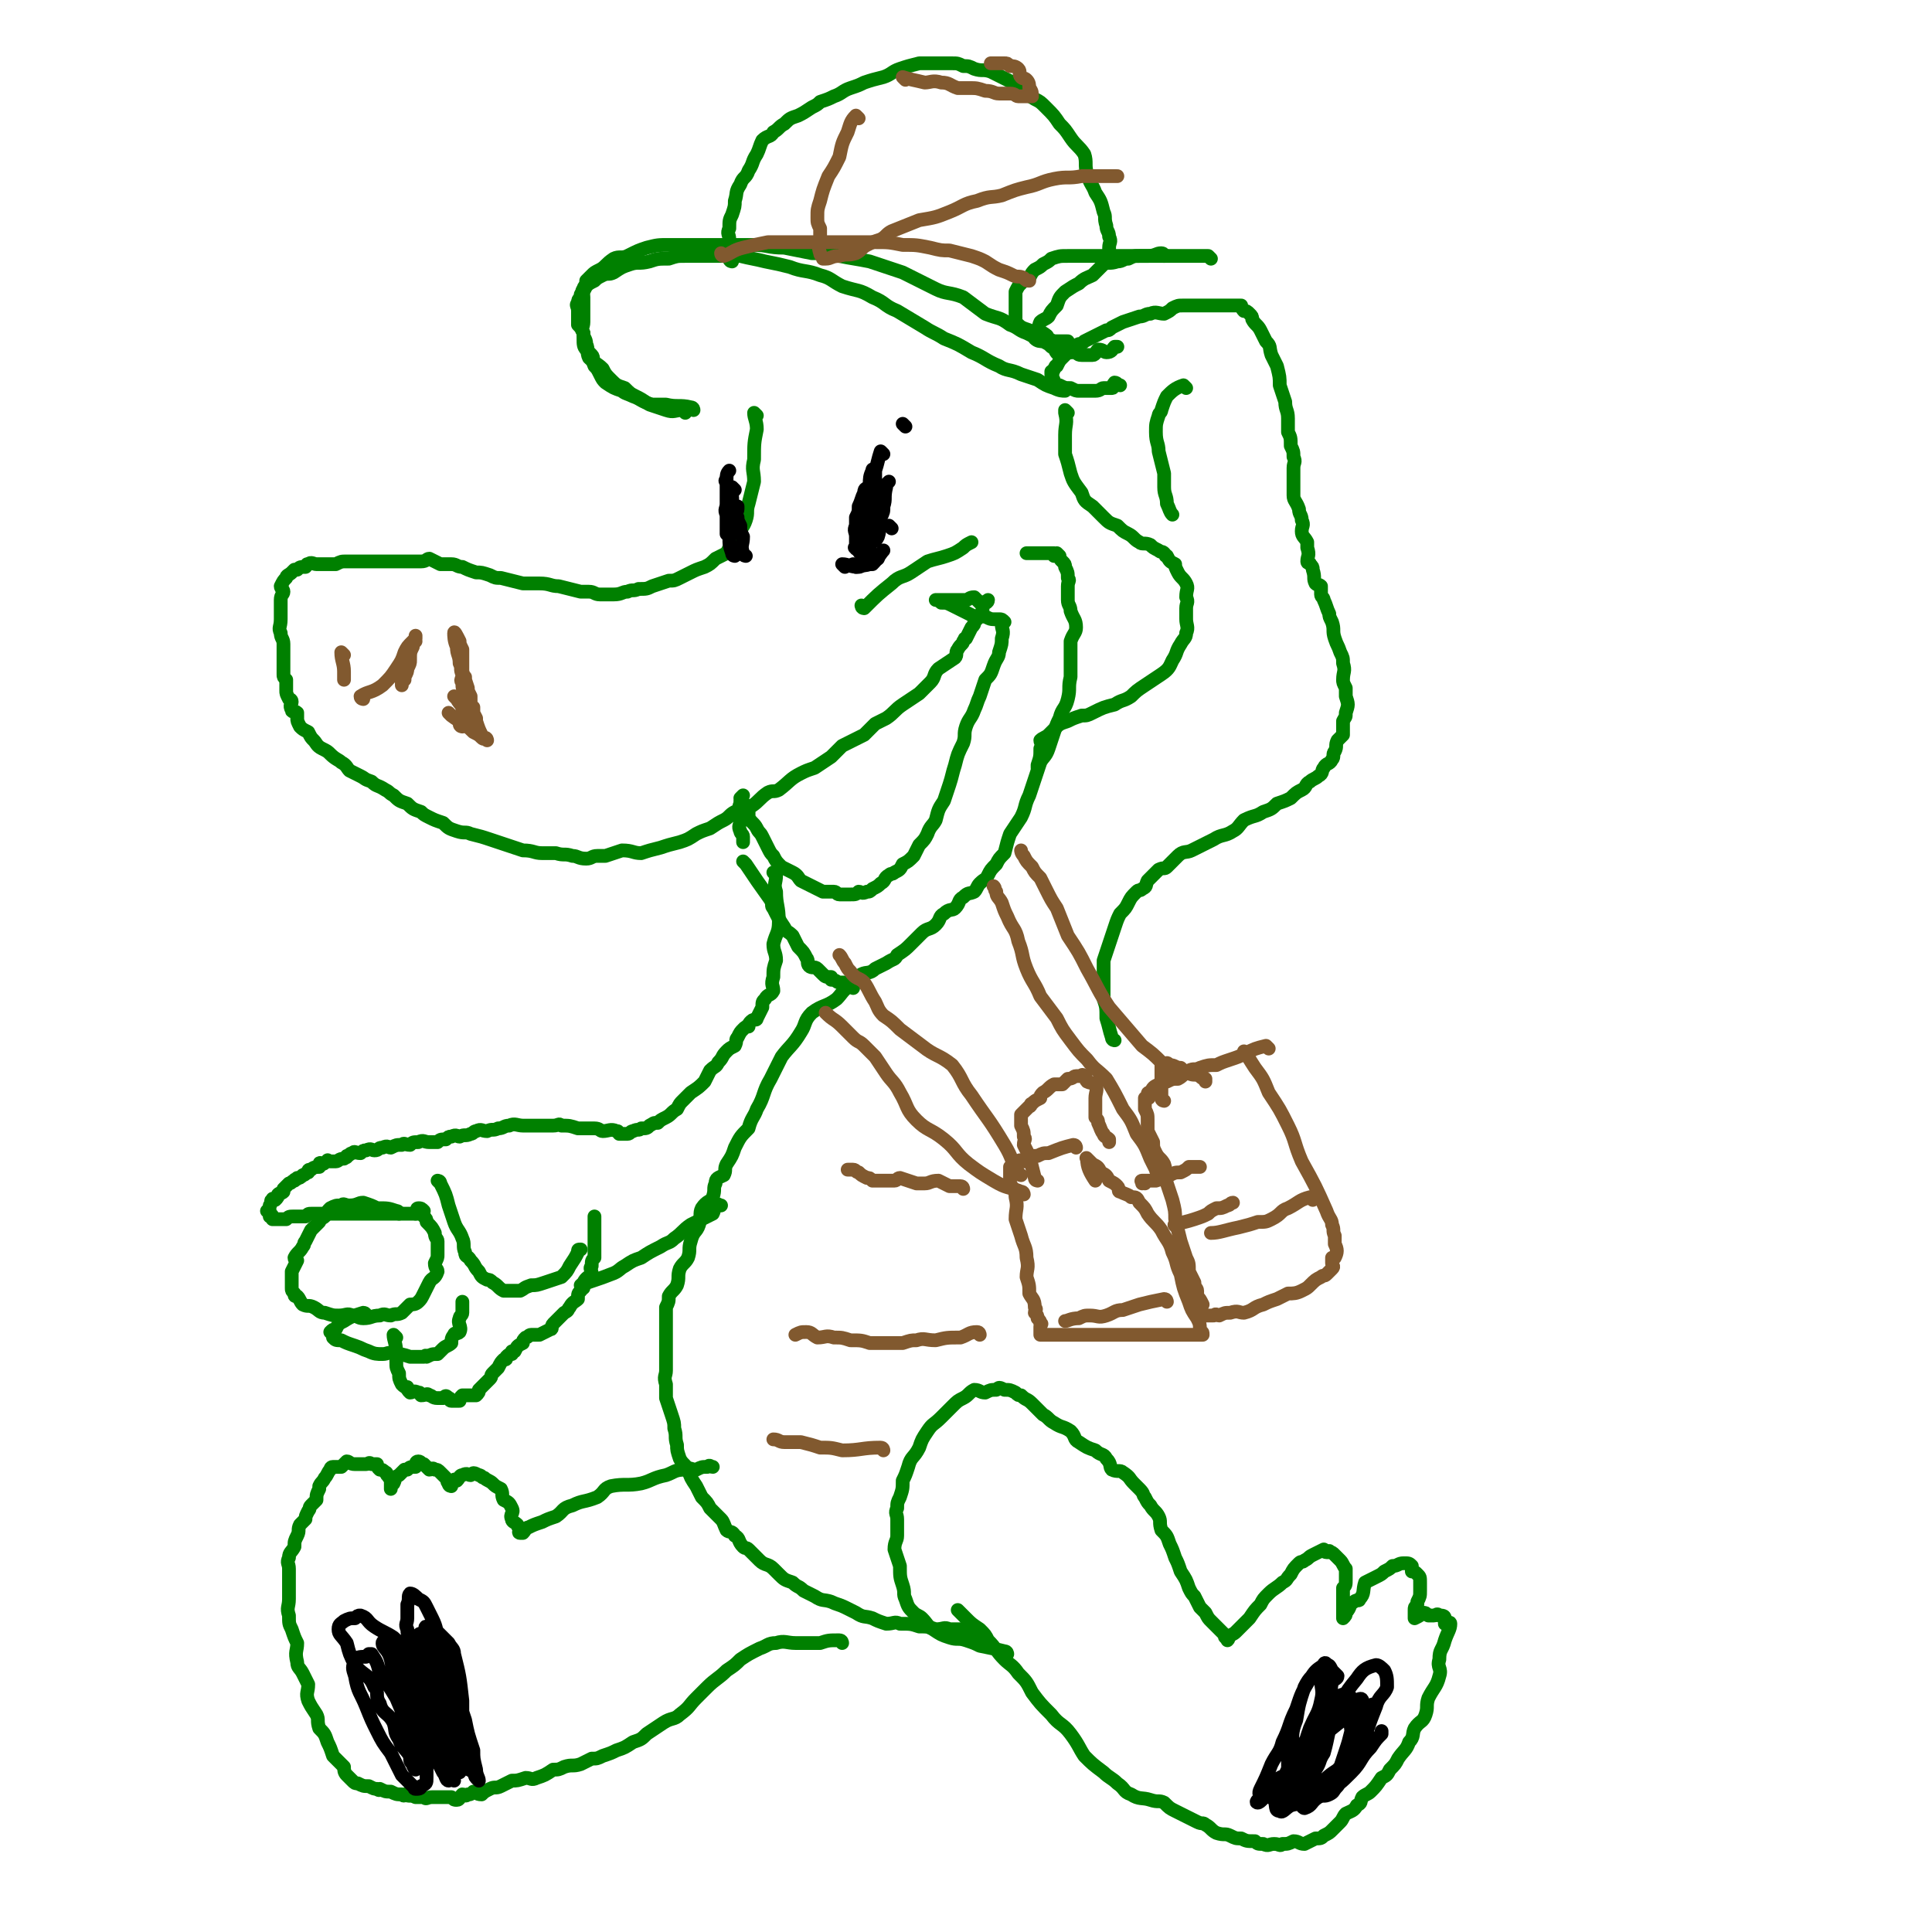 <svg viewBox='0 0 702 702' version='1.1' xmlns='http://www.w3.org/2000/svg' xmlns:xlink='http://www.w3.org/1999/xlink'><g fill='none' stroke='#008000' stroke-width='5' stroke-linecap='round' stroke-linejoin='round'><path d='M282,318c0,0 -1,-1 -1,-1 0,0 1,0 1,1 0,3 -1,3 0,6 0,5 1,5 1,11 0,4 -1,4 -2,8 0,3 1,3 1,6 -1,3 -1,3 -1,6 -1,3 0,3 0,5 -1,2 -2,1 -3,3 -1,1 -1,1 -1,3 -1,2 -1,2 -2,4 0,1 -1,0 -2,1 -1,1 -1,1 -1,2 -1,0 -1,0 -2,1 -1,1 -1,1 -2,3 -1,1 0,1 -1,3 -2,1 -2,1 -3,2 -2,2 -1,2 -3,4 -1,2 -1,1 -3,3 -1,2 -1,2 -2,4 -2,2 -2,2 -5,4 -1,1 -1,1 -3,3 -1,1 -1,1 -2,3 -2,1 -2,2 -4,3 -2,1 -2,1 -3,2 -2,0 -1,0 -3,1 -1,1 -1,1 -3,1 -1,1 -1,0 -3,1 -1,0 -1,1 -2,1 -1,0 -1,0 -3,0 -1,-1 0,-1 -1,-1 -2,-1 -3,0 -5,0 -1,0 -1,-1 -3,-1 -2,0 -2,0 -4,0 -1,0 -1,0 -2,0 -3,-1 -3,-1 -6,-1 -1,-1 -1,0 -3,0 -2,0 -2,0 -5,0 -3,0 -3,0 -6,0 -2,0 -3,-1 -5,0 -2,0 -2,1 -4,1 -2,1 -2,0 -4,1 -2,0 -2,-1 -4,0 -1,0 -1,1 -2,1 -2,1 -2,0 -4,1 -1,0 -1,-1 -3,0 -1,0 -1,0 -2,1 -2,0 -2,0 -3,1 -1,0 -1,0 -3,0 -2,0 -2,-1 -4,0 -2,0 -2,0 -3,1 -2,0 -2,-1 -3,0 -2,0 -2,0 -4,1 -1,0 -1,-1 -3,0 -2,0 -1,1 -3,1 -1,0 -1,-1 -3,0 -1,0 -1,0 -2,1 -2,0 -2,-1 -3,0 -1,0 -1,1 -2,1 0,1 0,0 -1,1 -2,0 -2,1 -3,1 -1,0 -1,0 -2,0 -1,0 -1,-1 -1,0 -1,0 -1,1 -2,1 0,0 -1,-1 -1,0 0,0 0,0 0,1 -1,0 -2,0 -3,1 -1,0 -1,0 -1,1 -1,0 -1,1 -2,1 -1,1 -1,1 -2,1 0,1 -1,0 -1,1 -1,0 -1,1 -2,1 -1,1 -1,1 -2,2 0,0 0,0 0,1 -1,1 -1,0 -2,1 0,1 0,1 -1,2 -1,0 -1,-1 -1,0 -1,0 0,1 -1,2 0,1 0,1 -1,2 0,0 1,-1 1,0 0,0 0,0 0,1 0,0 0,0 0,1 0,0 1,-1 1,0 0,0 0,0 0,1 0,0 1,0 1,0 1,0 1,0 1,0 1,0 1,0 2,0 0,0 1,0 1,0 1,-1 1,-1 3,-1 0,0 0,0 1,0 1,0 1,0 3,0 1,-1 1,-1 2,-1 2,0 2,0 3,0 1,0 1,0 1,0 2,0 2,0 4,0 1,0 1,0 3,0 1,0 1,0 1,0 2,0 2,0 4,0 3,0 3,0 5,0 1,0 1,0 3,0 1,0 1,0 2,0 2,0 2,0 3,0 2,0 2,0 4,0 1,0 1,0 2,0 2,0 2,0 3,0 1,-1 0,-2 1,-2 1,0 1,0 2,1 0,0 0,0 0,0 '/><path d='M160,430c0,0 -1,-1 -1,-1 0,0 1,0 1,1 0,0 0,0 0,0 0,0 -1,-1 -1,-1 0,0 1,0 1,1 2,4 2,4 3,8 1,3 1,3 2,6 1,3 2,3 3,6 1,2 0,3 1,5 0,2 1,1 2,3 2,2 1,2 3,4 1,2 1,2 3,3 1,0 1,0 2,1 2,1 2,2 4,3 3,0 3,0 6,0 2,-1 1,-1 4,-2 2,0 2,0 5,-1 3,-1 3,-1 6,-2 2,-2 2,-2 3,-4 2,-3 2,-3 3,-5 0,-1 0,-1 1,-1 '/><path d='M145,441c0,0 0,-1 -1,-1 -3,-1 -3,-1 -7,-1 -2,-1 -2,-1 -5,-2 -2,0 -2,1 -5,1 -2,0 -2,-1 -3,0 -2,0 -2,0 -4,1 -1,1 -1,1 -2,3 -1,1 -1,0 -2,2 -1,1 -1,1 -3,3 -1,2 -1,2 -2,4 -1,1 0,1 -1,2 -1,2 -2,2 -3,4 0,1 1,1 1,1 -1,2 -1,2 -2,4 0,1 0,1 0,2 0,1 0,1 0,2 0,1 0,1 0,2 0,1 0,1 1,2 0,1 0,1 1,1 1,1 1,2 2,3 2,1 2,0 4,1 2,1 2,2 4,2 3,1 3,1 5,1 3,0 3,-1 5,0 2,0 2,1 4,1 3,0 3,-1 6,-1 2,-1 2,0 4,0 2,-1 2,0 4,-1 1,-1 1,-1 3,-3 1,0 2,0 3,-1 1,-1 1,-1 2,-3 1,-2 1,-2 2,-4 1,-2 2,-1 3,-4 0,-1 -1,-1 -1,-3 1,-2 1,-2 1,-3 0,-3 0,-3 0,-5 0,-1 -1,-1 -1,-3 -1,-2 -1,-2 -3,-4 0,-1 0,-1 -1,-2 -1,-1 -1,-1 -3,-1 0,0 0,0 0,0 '/><path d='M133,478c0,0 0,-1 -1,-1 -3,1 -4,1 -7,3 -2,1 -2,1 -3,3 -1,0 -1,0 -2,1 0,0 1,1 1,1 0,0 0,0 0,1 1,1 1,1 3,1 2,1 2,1 5,2 3,1 2,1 5,2 2,1 3,1 5,1 2,0 2,-1 4,0 3,0 3,0 6,1 0,0 0,0 1,0 2,0 2,0 4,0 1,-1 1,0 1,0 2,-1 2,-1 4,-1 1,-1 1,-1 2,-2 1,-1 2,-1 3,-2 0,-1 0,-2 1,-3 0,-1 1,0 2,-1 1,-2 -1,-3 0,-5 0,-1 1,-1 1,-2 0,-2 0,-2 0,-4 '/><path d='M144,486c0,0 -1,-1 -1,-1 0,2 1,3 1,7 0,1 0,1 0,3 0,2 0,2 1,4 0,2 0,2 1,4 1,1 1,1 2,1 0,1 0,1 1,2 1,0 1,-1 3,0 1,0 0,0 1,1 2,0 2,-1 3,0 1,0 1,1 3,1 1,0 1,0 2,0 1,-1 1,-1 2,0 1,0 0,1 1,1 1,0 1,0 3,0 0,-1 0,-1 1,-2 1,0 1,0 3,0 1,0 1,0 2,0 1,-1 1,-1 1,-2 1,-1 1,-1 2,-2 1,-1 1,-1 2,-2 1,-1 0,-1 1,-2 1,-1 1,-1 2,-2 1,-2 1,-2 2,-3 1,0 1,0 1,-1 1,-1 1,-1 2,-1 0,-1 0,-1 0,-1 0,0 0,0 1,0 1,-2 1,-2 3,-3 0,-1 0,-1 1,-2 1,0 1,-1 2,-1 1,0 2,0 3,0 2,-1 2,-1 4,-2 1,0 0,-1 1,-2 1,-1 1,-1 2,-2 1,-1 1,-1 2,-2 2,-1 1,-1 2,-2 1,-2 2,-2 3,-3 0,-2 0,-2 1,-3 1,-2 0,-2 1,-3 1,-2 2,-2 3,-3 0,-2 -1,-2 0,-3 0,-2 0,-2 1,-3 0,-1 0,-1 0,-2 0,-1 0,-1 0,-2 0,-1 0,-1 0,-1 0,-1 0,-1 0,-1 0,-1 0,-1 0,-2 0,-1 0,-1 0,-2 0,-2 0,-2 0,-4 0,0 0,-1 0,-1 '/><path d='M212,468c0,0 -1,-1 -1,-1 5,-2 6,-2 11,-4 3,-1 3,-2 5,-3 3,-2 3,-2 6,-3 3,-2 3,-2 7,-4 3,-2 3,-1 5,-3 3,-2 3,-3 6,-5 2,-1 2,-1 4,-2 2,-1 2,-1 4,-2 1,-2 0,-2 1,-3 1,-1 1,0 2,0 '/><path d='M310,359c0,0 0,-1 -1,-1 -3,2 -3,3 -5,5 -4,3 -5,2 -9,5 -3,3 -2,4 -4,7 -3,5 -4,5 -7,9 -2,4 -2,4 -4,8 -3,5 -2,6 -5,11 -1,3 -2,3 -3,7 -3,3 -3,3 -5,7 -1,3 -1,3 -3,6 -1,2 0,2 -1,4 -2,1 -3,1 -3,3 -1,2 0,2 -1,5 -1,2 -2,1 -4,4 -1,2 0,3 -1,6 -1,3 -2,2 -3,6 -1,3 0,3 -1,6 -1,2 -2,2 -3,4 -1,3 0,3 -1,6 -1,2 -2,2 -3,4 0,2 0,2 -1,4 0,2 0,2 0,4 0,2 0,2 0,4 0,1 0,1 0,3 0,3 0,3 0,6 0,3 0,3 0,6 0,2 -1,2 0,5 0,2 0,2 0,5 1,3 1,3 2,6 1,3 1,3 1,5 1,3 0,3 1,6 0,2 0,2 1,5 1,2 2,2 3,4 1,3 1,3 3,6 1,2 1,2 2,4 2,2 2,2 3,4 2,2 2,2 4,4 1,1 1,2 2,4 1,1 2,0 3,2 2,1 1,2 3,4 1,1 1,0 2,1 2,2 2,2 4,4 2,2 3,1 5,3 1,1 1,1 2,2 2,2 2,2 5,3 2,2 2,1 4,3 2,1 2,1 4,2 3,2 3,1 6,2 2,1 3,1 5,2 2,1 2,1 4,2 3,2 3,1 6,2 2,1 2,1 5,2 3,0 3,-1 5,0 4,0 4,0 7,1 3,0 3,0 6,1 3,0 3,-1 5,0 2,0 2,0 4,0 1,1 2,0 3,1 2,0 2,0 4,1 0,0 0,0 0,0 0,0 0,0 -1,0 '/><path d='M366,601c0,0 0,-1 -1,-1 -4,-1 -4,-1 -9,-2 -2,-1 -2,-1 -5,-2 -3,-1 -3,0 -6,-1 -3,-1 -3,-1 -6,-3 -2,-1 -2,-2 -4,-4 -1,-1 -2,-1 -3,-2 -2,-2 -2,-2 -3,-5 -1,-2 0,-2 -1,-5 -1,-3 -1,-3 -1,-7 -1,-3 -1,-3 -2,-6 0,-3 1,-3 1,-5 0,-3 0,-3 0,-6 0,-2 -1,-2 0,-4 0,-2 0,-2 1,-4 1,-3 1,-3 1,-6 1,-2 1,-2 2,-5 1,-4 2,-3 4,-7 1,-3 1,-3 3,-6 2,-3 2,-2 5,-5 2,-2 2,-2 4,-4 2,-2 2,-2 4,-3 2,-1 2,-2 4,-3 2,0 2,1 4,1 2,-1 2,-1 4,-1 1,-1 1,-1 3,0 2,0 2,0 4,1 1,1 1,1 2,1 2,2 2,1 4,3 2,2 2,2 4,4 2,1 2,2 4,3 3,2 3,1 6,3 2,2 1,3 3,4 3,2 3,2 6,3 2,2 3,1 4,3 2,2 1,3 2,4 2,1 3,0 4,1 3,2 2,2 4,4 1,1 1,1 2,2 2,2 1,2 2,3 1,2 1,2 2,3 1,2 2,2 3,4 1,2 0,2 1,5 2,2 2,2 3,5 1,2 1,2 2,5 1,2 1,2 2,5 2,3 2,3 3,6 1,2 1,2 2,3 1,2 1,2 2,4 1,1 1,1 2,2 1,2 1,2 2,3 1,1 1,1 2,2 0,0 0,0 1,1 1,1 1,1 2,2 0,1 0,1 1,1 0,0 0,1 0,1 1,-1 0,-1 0,-1 1,-1 2,-1 3,-2 1,-1 1,-1 3,-3 1,-1 1,-1 2,-2 2,-3 2,-3 4,-5 1,-2 1,-2 3,-4 2,-2 3,-2 5,-4 2,-1 1,-1 3,-3 1,-2 1,-2 3,-4 1,-1 1,0 2,-1 2,-1 1,-1 3,-2 2,-1 2,-1 4,-2 0,0 0,1 1,1 0,0 0,0 1,0 0,0 0,-1 0,0 1,0 1,0 2,1 1,1 1,1 2,2 1,1 1,2 2,3 0,2 0,2 0,4 0,2 0,2 -1,3 0,2 0,2 0,4 0,1 0,1 0,3 0,0 0,0 0,1 0,1 0,1 0,2 0,0 0,1 0,1 1,-1 1,-1 1,-2 2,-2 1,-3 3,-4 1,-1 2,0 2,-1 2,-2 1,-3 2,-6 2,-1 2,-1 4,-2 2,-1 2,-1 3,-2 2,-1 2,-1 3,-2 2,0 2,-1 4,-1 2,0 2,0 3,1 0,1 0,1 0,2 1,0 1,0 2,1 1,1 1,1 1,3 0,1 0,1 0,3 0,2 0,2 -1,4 0,0 0,0 0,1 -1,1 -1,1 -1,2 0,0 0,0 0,1 0,1 0,1 0,1 0,0 0,1 0,1 2,-1 2,-1 3,-2 1,0 1,0 2,1 1,0 1,0 2,0 1,0 1,-1 2,0 1,0 2,0 2,1 0,1 0,2 0,2 1,0 2,-1 2,0 0,2 -1,3 -2,6 -1,4 -2,3 -2,7 -1,3 1,3 0,6 -1,4 -2,4 -4,8 -1,3 0,3 -1,6 -1,3 -2,2 -4,5 -1,2 0,3 -2,5 -1,3 -2,3 -4,6 -1,2 -1,2 -3,4 -1,2 -1,2 -3,3 -2,3 -2,3 -4,5 -1,1 -2,1 -3,2 -1,2 0,2 -2,3 -1,2 -2,2 -4,3 -1,1 -1,2 -2,3 -1,1 -1,1 -3,3 -1,1 -1,1 -3,2 -1,1 -1,1 -3,1 -2,1 -2,1 -4,2 -2,0 -2,-1 -4,-1 -2,1 -2,1 -4,1 -1,1 -1,0 -3,0 -2,0 -2,1 -4,0 -2,0 -2,0 -3,-1 -3,0 -3,0 -5,-1 -2,0 -2,0 -4,-1 -2,-1 -2,0 -5,-1 -2,-1 -2,-2 -4,-3 -1,-1 -1,0 -3,-1 -2,-1 -2,-1 -4,-2 -2,-1 -2,-1 -4,-2 -2,-1 -2,-1 -4,-3 -2,-1 -2,0 -5,-1 -3,-1 -4,0 -7,-2 -3,-1 -2,-2 -5,-4 -2,-2 -3,-2 -5,-4 -4,-3 -4,-3 -7,-6 -2,-3 -2,-4 -5,-8 -3,-4 -4,-3 -7,-7 -4,-4 -4,-4 -7,-8 -2,-4 -2,-4 -5,-7 -2,-3 -3,-3 -5,-5 -3,-3 -3,-4 -6,-7 -1,-2 -1,-2 -3,-4 -3,-2 -3,-2 -5,-4 -2,-2 -2,-2 -3,-3 '/><path d='M306,597c0,0 0,-1 -1,-1 -4,0 -4,0 -7,1 -5,0 -5,0 -9,0 -3,0 -4,-1 -7,0 -3,0 -3,1 -6,2 -4,2 -4,2 -7,4 -2,2 -2,2 -5,4 -3,3 -4,3 -7,6 -2,2 -2,2 -4,4 -3,3 -2,3 -6,6 -2,2 -3,1 -6,3 -3,2 -3,2 -6,4 -2,2 -2,2 -5,3 -3,2 -3,2 -6,3 -2,1 -2,1 -5,2 -2,1 -2,1 -4,1 -2,1 -2,1 -4,2 -3,1 -3,0 -6,1 -2,1 -2,1 -4,1 -3,2 -3,2 -6,3 -2,1 -2,0 -4,0 -3,1 -3,1 -5,1 -2,1 -2,1 -4,2 -2,1 -2,0 -4,1 -2,1 -2,1 -3,2 -2,0 -2,-1 -3,-1 -1,1 -1,1 -2,1 -1,1 -1,0 -2,0 -1,1 -1,2 -2,2 -1,0 -1,0 -2,-1 -1,0 -1,0 -1,0 -2,0 -2,0 -3,0 -1,0 -1,0 -2,0 -1,0 -1,0 -1,0 -2,0 -2,1 -3,0 -1,0 -1,0 -3,0 -2,-1 -2,0 -4,-1 0,0 0,1 -1,0 -2,0 -2,0 -4,-1 -2,0 -2,0 -4,-1 0,0 0,1 -1,0 -1,0 -1,0 -3,-1 -2,0 -2,0 -4,-1 -1,0 -1,0 -2,-1 -1,-1 -1,-1 -2,-2 -1,-1 -1,-2 -1,-3 -2,-2 -2,-2 -4,-4 -1,-3 -1,-3 -2,-5 -1,-3 -1,-3 -3,-5 -1,-3 0,-3 -1,-5 -2,-3 -2,-3 -3,-5 -1,-3 0,-3 0,-6 -1,-2 -1,-2 -2,-4 -1,-2 -2,-2 -2,-4 -1,-4 0,-4 0,-7 -1,-2 -1,-2 -2,-5 -1,-2 -1,-2 -1,-5 -1,-3 0,-3 0,-6 0,-3 0,-3 0,-5 0,-3 0,-3 0,-6 0,-2 -1,-2 0,-4 0,-2 1,-2 2,-4 0,-2 0,-2 1,-4 1,-2 0,-2 1,-4 1,-1 1,-1 2,-2 0,-1 0,-1 1,-3 1,-1 0,-1 1,-2 1,-1 1,-1 2,-2 0,-2 0,-2 1,-4 0,0 0,0 0,-1 1,-2 1,-1 2,-3 1,-1 1,-2 2,-3 0,0 0,-1 1,-1 2,0 2,0 3,0 1,-1 1,-1 2,-2 1,0 1,1 3,1 1,0 1,0 2,0 1,0 1,0 2,0 1,0 1,-1 2,0 1,0 1,0 2,0 0,1 0,1 1,2 1,0 1,0 2,1 1,0 0,1 1,1 0,1 1,1 1,2 0,1 0,1 0,3 0,0 0,0 0,0 0,-1 0,-1 1,-2 1,-2 0,-2 2,-3 1,-1 1,-1 2,-2 1,0 1,0 1,0 1,-1 1,-1 3,-1 0,-1 0,-2 1,-2 1,0 1,1 2,1 1,1 1,1 2,2 1,0 1,-1 2,0 1,0 1,0 2,1 1,1 1,1 2,2 1,1 0,1 1,2 0,1 1,1 1,1 0,-1 0,-1 0,-1 0,-1 0,-1 1,-1 0,-1 1,0 1,0 1,-1 1,-2 2,-2 2,-1 2,0 3,0 1,-1 1,-1 3,0 1,0 1,1 2,1 1,1 2,1 3,2 1,1 1,1 3,2 1,2 0,2 1,4 2,1 2,1 3,3 1,2 -1,2 0,4 0,1 1,1 2,2 0,1 1,1 1,2 0,0 -1,1 0,1 0,0 0,0 1,0 1,-1 1,-2 2,-2 2,-1 2,-1 5,-2 2,-1 2,-1 5,-2 3,-2 2,-3 6,-4 4,-2 4,-1 9,-3 3,-2 2,-3 5,-4 5,-1 6,0 11,-1 4,-1 4,-2 9,-3 3,-1 3,-2 7,-2 2,-1 2,0 4,0 2,-1 2,-1 4,-1 1,-1 1,0 2,0 0,0 0,0 0,0 '/><path d='M275,151c0,0 -1,-1 -1,-1 0,2 1,3 1,6 -1,5 -1,5 -1,11 -1,4 0,4 0,8 -1,4 -1,4 -2,8 -1,3 0,3 -1,6 -1,3 -2,3 -3,5 -1,2 -1,2 -2,3 -1,2 -1,2 -2,4 -2,1 -2,1 -4,2 -2,2 -2,2 -4,3 -3,1 -3,1 -5,2 -2,1 -2,1 -4,2 -2,1 -2,1 -4,1 -3,1 -3,1 -6,2 -2,1 -2,1 -5,1 -2,1 -2,0 -4,1 -2,0 -2,1 -5,1 -2,0 -2,0 -5,0 -2,0 -2,-1 -4,-1 -1,0 -1,0 -3,0 -4,-1 -4,-1 -8,-2 -3,0 -3,-1 -7,-1 -3,0 -3,0 -6,0 -4,-1 -4,-1 -8,-2 -2,0 -2,0 -4,-1 -3,-1 -3,-1 -5,-1 -3,-1 -3,-1 -5,-2 -2,0 -2,-1 -4,-1 -2,0 -2,0 -4,0 -2,-1 -2,-1 -4,-2 -1,0 -1,1 -3,1 -1,0 -1,0 -3,0 -2,0 -2,0 -4,0 -1,0 -1,0 -3,0 -1,0 -1,0 -3,0 -2,0 -2,0 -4,0 -2,0 -2,0 -4,0 -2,0 -2,0 -4,0 -1,0 -1,0 -2,0 -2,0 -2,0 -4,1 -1,0 -1,0 -1,0 -2,0 -2,0 -4,0 -1,0 -1,0 -2,0 -1,0 -2,-1 -3,0 -1,0 0,0 -1,1 -2,0 -2,0 -3,1 -1,0 -1,0 -1,0 -1,1 -1,1 -1,1 -1,1 -2,1 -2,2 -1,1 -1,1 -2,3 0,1 1,1 1,2 0,1 -1,1 -1,3 0,1 0,1 0,3 0,2 0,2 0,4 0,3 -1,3 0,5 0,2 1,2 1,4 0,2 0,2 0,4 0,1 0,1 0,3 0,2 0,2 0,4 0,1 0,1 1,2 0,2 0,2 0,3 0,1 0,1 0,1 0,1 0,1 1,3 0,0 1,0 1,1 0,1 -1,1 0,3 0,1 1,0 2,1 0,1 0,1 0,2 0,1 0,1 1,3 1,1 1,1 3,2 1,2 1,2 2,3 1,1 1,2 3,3 2,1 2,1 3,2 2,2 3,2 4,3 2,1 2,2 3,3 2,1 2,1 4,2 2,1 1,1 4,2 2,2 2,1 5,3 2,1 1,1 3,2 2,2 2,2 5,3 2,2 2,2 5,3 1,1 1,1 3,2 2,1 2,1 5,2 2,2 2,2 5,3 3,1 3,0 5,1 4,1 4,1 7,2 3,1 3,1 6,2 3,1 3,1 6,2 4,0 4,1 7,1 3,0 3,0 5,0 3,1 3,0 6,1 2,0 2,1 5,1 2,0 2,-1 4,-1 2,0 2,0 3,0 3,-1 3,-1 6,-2 4,0 4,1 7,1 3,-1 3,-1 7,-2 3,-1 3,-1 7,-2 3,-1 3,-1 6,-3 2,-1 2,-1 5,-2 3,-2 3,-2 5,-3 2,-1 2,-2 4,-3 3,-1 3,-1 6,-2 3,-2 3,-3 6,-5 2,-1 2,0 4,-1 4,-3 4,-4 8,-6 2,-1 2,-1 5,-2 3,-2 3,-2 6,-4 2,-2 2,-2 4,-4 2,-1 2,-1 4,-2 2,-1 2,-1 4,-2 2,-2 2,-2 4,-4 2,-1 2,-1 4,-2 3,-2 3,-3 6,-5 3,-2 3,-2 6,-4 2,-2 2,-2 4,-4 2,-2 1,-3 3,-5 3,-2 3,-2 6,-4 1,-1 0,-2 1,-3 1,-2 2,-2 2,-3 1,-1 0,-1 1,-1 1,-2 1,-2 2,-4 1,-1 1,-1 1,-2 1,-1 1,-1 2,-2 1,-1 1,-1 1,-3 0,0 0,0 0,-1 1,-1 2,-1 2,-2 0,0 -1,1 -3,1 -1,-1 -1,-1 -2,-2 -2,0 -2,1 -3,1 -1,0 -1,0 -3,0 -2,0 -2,0 -4,0 -1,0 -1,0 -2,0 -1,0 -2,0 -2,0 0,0 1,0 2,1 2,0 2,0 4,1 2,1 2,1 4,2 2,1 2,1 4,2 1,0 2,-1 3,0 2,0 2,1 4,1 1,0 1,0 2,0 1,0 1,0 2,1 0,0 -1,0 -1,1 0,2 1,2 0,5 0,2 0,2 -1,5 0,2 -1,2 -2,5 -1,3 -1,3 -3,5 -1,3 -1,3 -2,6 -1,2 -1,3 -2,5 -1,3 -2,3 -3,6 -1,3 0,3 -1,6 -2,4 -2,4 -3,8 -1,3 -1,4 -2,7 -1,3 -1,3 -2,6 -2,3 -2,3 -3,7 -1,2 -2,2 -3,5 -1,2 -1,2 -3,4 -1,2 -1,2 -2,4 -2,2 -2,2 -4,3 -1,2 -1,2 -3,3 -1,1 -1,0 -2,1 -2,1 -1,2 -3,3 -1,1 -1,1 -3,2 -1,1 -1,1 -2,1 -2,1 -2,0 -3,0 -1,1 -1,1 -3,1 -2,0 -2,0 -4,0 -1,0 -1,-1 -2,-1 -2,0 -2,0 -4,0 -2,-1 -2,-1 -4,-2 -2,-1 -2,-1 -4,-2 -1,-1 -1,-2 -3,-3 -2,-1 -2,-1 -4,-2 -2,-2 -2,-2 -3,-4 -1,-1 -1,-1 -2,-3 -1,-2 -1,-2 -2,-4 -1,-2 -1,-1 -2,-3 -1,-2 -2,-2 -3,-4 0,-1 0,-1 0,-2 -1,-1 -1,-1 -1,-2 -1,-2 -1,-1 -2,-3 0,0 1,-1 1,-1 -1,1 -1,1 -1,3 -1,2 0,2 0,4 0,1 0,1 0,2 0,2 -1,2 0,4 0,1 1,1 1,2 0,1 0,1 0,2 '/><path d='M271,314c0,0 -1,-1 -1,-1 0,0 0,0 1,1 0,0 0,0 0,0 0,0 -1,-1 -1,-1 0,0 0,0 1,1 0,0 0,0 0,0 0,0 -1,-1 -1,-1 0,0 0,0 1,1 0,0 0,0 0,0 0,0 -1,-1 -1,-1 0,0 0,0 1,1 0,0 0,0 0,0 0,0 -1,-1 -1,-1 0,0 0,0 1,1 4,6 4,6 9,13 1,2 0,2 1,3 2,4 2,4 4,7 1,2 1,1 3,3 1,2 1,2 2,4 2,2 2,2 3,4 1,1 0,2 1,3 1,1 2,0 3,1 1,1 1,1 2,2 1,1 1,1 3,1 0,0 0,0 0,1 2,0 2,1 3,1 1,0 1,0 3,0 1,0 1,0 2,0 2,-1 2,-2 3,-3 2,-1 3,0 5,-2 2,-1 2,-1 4,-2 3,-2 3,-1 4,-3 3,-2 3,-2 5,-4 2,-2 2,-2 4,-4 2,-2 3,-1 5,-3 2,-2 1,-3 3,-4 2,-2 3,-1 4,-2 2,-2 1,-3 3,-4 2,-2 2,-1 4,-2 1,-1 1,-2 2,-3 2,-2 2,-1 3,-3 1,-2 1,-2 3,-4 1,-2 1,-2 3,-4 1,-4 1,-4 2,-7 2,-3 2,-3 4,-6 2,-4 1,-4 3,-8 1,-3 1,-3 2,-6 1,-3 1,-3 2,-6 1,-2 2,-2 3,-5 1,-3 1,-3 2,-6 1,-3 1,-3 2,-5 1,-4 2,-3 3,-7 1,-4 0,-4 1,-8 0,-3 0,-3 0,-6 0,-4 0,-4 0,-7 1,-3 2,-3 2,-5 0,-3 -1,-3 -2,-6 0,-2 -1,-2 -1,-4 0,-2 0,-3 0,-5 0,-2 1,-2 0,-3 0,-2 0,-2 -1,-4 0,-1 0,-1 -1,-2 -1,-1 -1,-1 -1,-2 -1,-1 -1,-1 -1,-1 0,0 0,1 -1,1 0,0 0,-1 0,-1 -1,0 -1,0 -2,0 -1,0 -1,0 -3,0 0,0 0,0 0,0 -1,0 -1,0 -2,0 -1,0 -1,0 -2,0 0,0 0,0 -1,0 '/><path d='M314,221c0,0 -1,-1 -1,-1 0,0 0,1 1,1 0,0 0,0 0,0 5,-5 5,-5 10,-9 3,-3 4,-2 7,-4 3,-2 3,-2 6,-4 3,-1 4,-1 7,-2 3,-1 3,-1 6,-3 1,-1 1,-1 3,-2 0,0 0,0 0,0 '/><path d='M388,150c0,0 -1,-1 -1,-1 0,0 0,1 0,1 0,0 0,0 0,0 1,0 0,-1 0,-1 0,0 0,1 0,1 0,0 0,0 0,0 1,0 0,-1 0,-1 0,0 0,0 0,1 1,4 0,4 0,8 0,3 0,3 0,7 1,3 1,3 2,7 1,3 1,3 4,7 1,3 1,3 4,5 2,2 2,2 4,4 2,2 2,2 5,3 2,2 2,2 4,3 2,1 2,2 4,3 1,1 2,0 4,1 1,1 1,1 3,2 1,1 1,0 2,1 1,1 0,1 1,1 1,2 1,2 3,3 0,1 0,1 1,3 1,2 2,2 3,4 1,2 0,2 0,5 1,2 0,2 0,4 0,2 0,2 0,4 0,2 1,3 0,5 0,2 -1,2 -2,4 -2,3 -1,3 -3,6 -1,2 -1,3 -4,5 -3,2 -3,2 -6,4 -3,2 -3,2 -5,4 -3,2 -3,1 -6,3 -4,1 -4,1 -8,3 -2,1 -2,1 -4,1 -3,1 -3,1 -5,2 -3,1 -3,1 -5,3 -1,1 -1,1 -2,2 -1,1 -2,1 -3,2 0,1 1,1 0,3 0,3 0,3 -1,6 0,0 0,0 0,1 '/><path d='M405,378c0,0 -1,0 -1,-1 -1,-3 -1,-4 -2,-7 0,-4 0,-4 -1,-7 0,-3 0,-3 0,-6 0,-4 0,-4 0,-8 1,-3 1,-3 2,-6 1,-3 1,-3 2,-6 1,-3 1,-3 2,-5 2,-2 2,-2 3,-4 1,-2 1,-2 3,-4 1,-1 1,0 2,-1 2,-1 1,-1 2,-3 1,-1 1,-1 2,-2 1,-1 1,-1 2,-2 2,-1 2,0 3,-1 2,-2 2,-2 4,-4 2,-2 3,-1 5,-2 4,-2 4,-2 8,-4 3,-2 4,-1 7,-3 2,-1 2,-2 4,-4 4,-2 4,-1 7,-3 3,-1 3,-1 5,-3 3,-1 3,-1 5,-2 2,-2 2,-2 4,-3 2,-1 1,-2 3,-3 1,-1 2,-1 3,-2 2,-1 1,-2 2,-3 1,-2 2,-1 3,-3 1,-1 0,-2 1,-3 1,-2 0,-2 1,-4 1,-1 1,-1 2,-2 0,-2 0,-2 0,-5 1,-2 1,-1 1,-3 1,-3 1,-3 0,-6 0,-1 0,-1 0,-3 -1,-2 -1,-2 -1,-3 0,-3 1,-3 0,-6 0,-2 0,-2 -1,-4 -1,-3 -1,-2 -2,-5 -1,-3 0,-3 -1,-6 -1,-2 -1,-2 -1,-3 -1,-2 -1,-3 -2,-5 0,-1 -1,-1 -1,-2 0,-1 0,-1 0,-3 -1,-1 -1,0 -2,-1 -1,-2 0,-2 -1,-5 0,-1 0,-1 -1,-2 0,-1 -1,0 -1,-1 0,-2 1,-2 0,-5 0,-1 0,-1 0,-2 -1,-2 -2,-2 -2,-4 0,-2 1,-2 0,-4 0,-2 -1,-2 -1,-4 -1,-3 -2,-3 -2,-5 0,-2 0,-2 0,-5 0,-2 0,-2 0,-5 0,-2 1,-2 0,-4 0,-2 0,-2 -1,-4 0,-3 0,-3 -1,-5 0,-2 0,-3 0,-5 0,-3 -1,-3 -1,-6 -1,-3 -1,-3 -2,-6 0,-3 0,-3 -1,-7 -1,-2 -1,-2 -2,-4 -1,-3 0,-3 -2,-5 -1,-2 -1,-2 -2,-4 -1,-2 -2,-2 -3,-4 0,-1 0,-1 -1,-2 -1,-1 -1,-1 -2,-1 -1,-1 -1,-2 -1,-2 -2,0 -2,0 -4,0 0,0 0,0 -1,0 -2,0 -2,0 -4,0 -1,0 -1,0 -3,0 -2,0 -2,0 -4,0 -1,0 -1,0 -3,0 -1,0 -1,0 -2,0 -2,0 -2,0 -4,1 -1,1 -1,1 -3,2 -2,0 -3,-1 -5,0 -2,0 -2,1 -4,1 -3,1 -3,1 -6,2 -2,1 -2,1 -4,2 -1,1 -1,1 -2,1 -2,1 -2,1 -4,2 -2,1 -2,1 -4,2 -1,1 -1,1 -2,1 -2,1 -2,1 -3,2 -1,1 -1,1 -2,2 0,0 0,0 -1,1 -1,1 -1,1 -2,3 -1,0 0,0 -1,1 0,1 -1,1 -1,1 0,1 0,1 0,1 1,0 0,0 0,1 1,1 1,1 1,2 1,1 1,1 2,1 2,1 2,1 4,1 2,1 2,1 3,1 2,0 2,0 3,0 2,0 2,0 3,0 2,0 2,-1 3,-1 2,0 2,0 3,0 1,0 0,-1 1,-2 1,0 1,1 2,1 0,0 0,0 0,0 '/><path d='M440,94c0,0 0,0 -1,-1 -2,0 -2,0 -5,0 -1,0 -1,0 -3,0 -2,0 -2,0 -3,0 -1,0 -1,0 -1,0 -2,0 -2,0 -4,0 -3,0 -3,0 -5,0 -2,0 -2,0 -4,0 -2,0 -2,0 -4,1 -2,0 -2,1 -4,1 -3,1 -3,0 -5,1 -2,2 -2,2 -4,4 -2,1 -3,1 -5,3 -2,1 -2,1 -5,3 -2,2 -2,2 -3,5 -2,2 -2,2 -3,4 -1,1 -2,1 -3,2 -1,2 0,2 -1,4 -1,0 -2,1 -2,1 0,0 1,0 1,0 1,0 0,1 0,1 1,1 2,1 3,1 2,1 2,1 3,2 2,1 1,2 3,3 2,0 2,-1 5,-1 2,0 1,1 3,1 2,0 2,0 4,0 1,0 1,-1 2,-2 2,0 2,1 3,1 2,0 2,-1 3,-2 1,0 1,0 1,0 '/><path d='M423,93c0,0 0,-1 -1,-1 -2,0 -2,1 -5,1 -3,0 -3,0 -6,0 -3,0 -3,0 -6,0 -4,0 -4,0 -7,0 -3,0 -3,0 -5,0 -3,0 -3,0 -5,0 -3,0 -3,0 -6,1 -1,1 -1,1 -3,2 -1,1 -1,1 -3,2 -1,1 -1,1 -2,3 -2,1 -2,1 -3,2 -1,1 -1,1 -2,3 0,1 0,1 0,3 0,1 0,1 0,3 0,1 0,1 0,2 0,1 0,2 0,3 2,2 2,2 5,3 2,1 2,0 5,1 2,1 1,2 4,3 2,0 2,0 5,0 0,0 0,0 0,0 '/><path d='M431,141c0,0 -1,-1 -1,-1 -3,1 -4,2 -6,4 -1,2 -1,2 -2,5 0,1 -1,1 -1,2 -1,3 -1,3 -1,6 0,4 1,4 1,7 1,4 1,4 2,8 0,3 0,3 0,5 0,3 1,3 1,6 1,2 1,3 2,4 '/><path d='M252,149c0,0 0,-1 -1,-1 -4,-1 -5,0 -9,-1 -3,0 -3,0 -5,0 -4,-1 -4,-2 -7,-3 -2,-1 -3,-1 -4,-2 -3,-1 -3,-1 -6,-3 -1,-1 -1,-1 -2,-3 -1,-2 -1,-2 -2,-3 -1,-2 0,-3 -1,-4 -1,-1 -1,-1 -2,-2 -1,-1 -1,-2 -1,-4 0,-1 0,-1 0,-2 -1,-2 -1,-2 -2,-3 0,-2 0,-2 0,-4 0,-1 0,-1 0,-1 0,-2 -1,-2 0,-3 0,-2 1,-1 1,-3 1,-1 1,-1 2,-3 1,-1 1,-1 3,-2 1,-1 1,-1 3,-2 2,-1 2,0 4,-1 3,-2 3,-2 6,-3 3,-1 3,0 7,-1 3,-1 3,-1 7,-1 3,-1 3,-1 6,-1 3,0 3,0 6,0 3,0 3,0 6,0 4,0 4,0 8,0 4,1 5,1 9,2 5,1 5,1 9,2 5,2 6,1 11,3 4,1 4,2 8,4 6,2 6,1 11,4 5,2 4,3 9,5 5,3 5,3 10,6 3,2 4,2 7,4 5,2 5,2 10,5 5,2 5,3 10,5 3,2 4,1 8,3 3,1 3,1 6,2 3,2 3,2 6,3 2,1 3,1 4,1 '/><path d='M249,150c0,0 0,-1 -1,-1 -3,0 -3,1 -6,0 -3,-1 -3,-1 -6,-2 -3,-2 -3,-2 -5,-3 -2,-1 -2,-1 -4,-3 -3,-1 -3,-1 -5,-3 -2,-2 -2,-2 -3,-4 -2,-2 -3,-2 -5,-4 -1,-2 0,-3 -1,-5 0,-2 -1,-2 -1,-4 -1,-2 0,-2 0,-4 0,-3 0,-3 0,-5 0,-2 0,-2 0,-4 0,-2 -1,-2 0,-3 0,-1 1,-1 1,-3 1,-1 1,-1 2,-2 1,-1 1,-1 3,-2 2,-1 2,-2 5,-4 2,-1 3,0 5,-1 4,-2 4,-2 7,-3 4,-1 4,-1 8,-1 4,0 4,0 7,0 4,0 4,0 7,0 4,0 4,0 7,0 5,0 5,0 10,0 5,0 5,1 11,1 5,1 5,1 10,2 5,0 5,0 10,1 5,1 6,1 11,2 6,2 6,2 12,4 6,3 6,3 12,6 4,2 5,1 10,3 4,3 4,3 8,6 5,2 5,1 9,4 3,1 3,2 6,3 2,1 2,1 4,1 2,0 2,-1 3,0 1,0 0,0 0,1 '/><path d='M266,95c0,0 -1,0 -1,-1 -1,-3 0,-3 0,-7 0,-2 -1,-2 0,-4 0,-3 0,-3 1,-5 1,-3 1,-3 1,-5 1,-3 0,-3 2,-6 1,-3 2,-2 3,-5 2,-3 1,-3 3,-6 1,-2 1,-3 2,-5 2,-2 3,-1 4,-3 2,-1 2,-2 4,-3 2,-2 2,-2 5,-3 2,-1 2,-1 5,-3 2,-1 2,-1 3,-2 3,-1 3,-1 5,-2 3,-1 3,-2 6,-3 3,-1 3,-1 5,-2 3,-1 3,-1 7,-2 3,-1 3,-2 6,-3 3,-1 3,-1 7,-2 3,0 3,0 6,0 3,0 3,0 6,0 2,0 2,0 4,1 2,0 2,0 4,1 3,1 3,0 6,1 2,1 2,1 4,2 2,1 2,1 4,2 1,1 1,2 2,3 3,2 3,1 6,3 2,1 2,1 4,3 3,3 3,3 5,6 2,2 2,2 4,5 2,3 3,3 5,6 1,3 0,4 1,7 1,4 2,4 3,7 2,3 2,3 3,7 1,2 0,2 1,5 0,2 1,2 1,4 1,2 0,2 0,4 0,1 0,1 0,1 0,1 0,1 0,1 '/></g>
<g fill='none' stroke='#000000' stroke-width='5' stroke-linecap='round' stroke-linejoin='round'><path d='M307,206c0,0 -1,-1 -1,-1 2,0 3,1 6,1 1,0 1,-1 3,-1 1,0 1,0 2,0 2,-2 3,-4 4,-5 '/><path d='M329,155c0,0 -1,-1 -1,-1 '/><path d='M311,206c0,0 -1,-1 -1,-1 2,0 3,1 6,0 1,-1 1,-1 3,-2 '/><path d='M321,165c0,0 -1,-1 -1,-1 -1,3 -1,4 -2,7 -1,3 -1,3 -2,6 0,3 0,3 0,5 -1,2 -1,2 -2,4 0,3 -1,2 -1,5 0,1 0,1 0,3 -1,1 0,1 0,2 0,1 0,1 0,1 0,1 0,1 0,1 0,0 0,0 0,0 1,1 1,0 2,1 0,0 0,1 0,1 0,0 1,0 1,0 0,0 0,-1 0,-1 0,-3 0,-3 1,-5 0,-2 1,-2 1,-4 0,-2 0,-2 0,-5 -1,-2 0,-2 0,-4 0,-2 0,-2 0,-4 0,-1 0,-1 0,-3 0,-2 0,-2 0,-3 0,0 0,0 0,0 -1,0 -1,-1 -1,0 -1,2 -1,3 -1,5 -1,2 -2,1 -2,3 -1,2 -1,3 -2,5 0,2 0,2 -1,4 0,1 0,1 0,3 -1,2 0,2 0,4 0,1 0,1 0,1 0,1 0,1 0,2 0,0 0,0 0,0 0,0 0,0 0,0 0,1 -1,1 0,1 0,1 0,0 1,1 0,0 0,1 1,1 0,0 0,0 1,0 0,0 0,0 1,1 0,0 1,0 1,0 0,-1 -1,-1 0,-2 0,-1 0,-1 0,-2 2,-2 2,-1 3,-3 1,-3 0,-3 1,-7 1,-2 1,-2 1,-4 1,-3 0,-3 1,-7 0,-1 0,-1 1,-2 '/><path d='M324,192c0,0 -1,-1 -1,-1 '/><path d='M267,202c0,0 -1,0 -1,-1 -1,-3 -1,-3 -1,-6 -1,-2 0,-2 0,-5 -1,-1 -1,-1 -1,-3 -1,-2 0,-2 0,-4 0,0 0,0 0,-1 0,-1 0,-1 0,-3 0,-1 0,-1 0,-3 0,0 0,0 0,-1 0,0 0,0 0,-1 0,0 0,0 0,0 0,0 0,0 0,1 0,1 0,1 0,1 0,2 0,2 0,4 0,2 0,2 0,4 0,1 0,1 0,3 0,1 0,1 0,3 0,0 0,0 0,1 0,1 0,1 0,1 0,1 0,1 0,1 0,0 0,1 0,1 0,0 0,-1 0,-2 0,-1 0,-1 0,-1 0,-2 0,-2 0,-3 0,-2 0,-2 0,-5 0,-2 0,-2 0,-4 0,-2 0,-2 0,-4 0,0 -1,0 0,-1 0,-1 0,-2 1,-3 '/><path d='M267,178c0,0 -1,-1 -1,-1 0,3 0,4 0,7 0,2 0,2 0,4 0,2 0,2 0,3 0,1 0,1 0,1 0,1 0,1 0,1 0,1 0,1 0,1 '/><path d='M271,202c0,0 -1,0 -1,-1 -1,-3 0,-3 0,-6 -1,-2 -1,-2 -1,-4 -1,-2 -1,-2 -1,-3 -1,-2 0,-2 0,-3 0,-1 0,-1 0,-1 0,0 0,0 0,0 -1,0 -1,0 -1,1 -1,1 -1,1 -1,2 -1,1 0,1 0,1 -1,1 -1,1 -1,3 0,0 0,1 0,0 0,-1 0,-2 0,-4 0,-2 0,-2 0,-4 0,0 -1,0 0,-1 0,0 0,0 1,-1 0,0 0,0 0,0 0,1 0,1 0,2 0,0 0,0 0,1 '/><path d='M477,641c0,0 -1,-1 -1,-1 -4,2 -4,3 -7,6 -1,1 -2,0 -2,0 0,1 0,2 0,2 1,-1 1,-2 2,-3 2,-4 2,-4 3,-7 3,-5 2,-5 4,-10 2,-5 3,-5 4,-10 1,-4 0,-4 0,-8 1,-3 2,-3 2,-5 0,-1 -1,-1 -1,0 -3,2 -3,2 -5,5 -3,5 -3,5 -5,11 -3,6 -2,6 -5,12 -1,4 -2,4 -4,8 -2,5 -2,5 -4,9 -1,2 0,2 0,3 -1,1 -2,2 -1,2 1,0 2,-2 4,-3 3,0 4,2 6,0 5,-2 5,-3 8,-8 4,-5 4,-5 6,-11 2,-6 1,-6 2,-12 1,-5 0,-5 1,-10 1,-1 2,-1 2,-2 -1,-1 -1,-1 -2,-2 -1,-2 -1,-2 -2,-2 -1,-1 -1,0 -2,1 -3,3 -4,3 -6,7 -2,6 -2,6 -3,12 -2,5 -1,5 -2,10 0,3 -1,3 -1,5 0,3 0,3 0,6 0,2 -1,3 0,5 1,1 2,1 4,1 2,0 2,0 4,0 2,-1 2,-1 4,-3 3,-2 3,-2 6,-5 3,-4 3,-4 6,-10 1,-3 2,-4 2,-8 1,-2 0,-3 0,-5 0,-2 1,-2 1,-3 0,-1 -1,-1 -2,0 -3,2 -3,2 -5,5 -4,4 -5,4 -8,9 -4,4 -4,4 -8,9 -3,3 -3,3 -6,7 -2,1 -2,1 -3,3 -1,1 -2,1 -2,1 0,1 1,1 2,2 1,2 0,4 2,4 1,1 2,-1 4,-2 3,-1 4,0 7,-2 4,-3 3,-4 6,-7 3,-2 5,-1 7,-5 1,-2 0,-2 0,-5 1,-3 1,-3 2,-7 0,-4 -1,-4 -1,-7 0,-2 1,-2 1,-3 0,-2 0,-4 -1,-4 -2,-1 -3,0 -6,2 -2,2 -2,2 -4,4 -2,2 -2,2 -3,4 -2,3 -1,4 -3,7 -1,3 -1,3 -4,6 -1,3 -2,3 -3,6 -2,1 -3,1 -3,3 1,2 1,2 3,4 1,1 1,1 3,2 2,0 2,1 3,0 4,-1 4,-1 6,-4 3,-2 3,-2 6,-5 1,-2 1,-2 2,-3 1,-3 1,-3 2,-6 1,-3 1,-3 2,-7 0,-2 1,-2 1,-4 0,-1 0,-2 -2,-3 -1,0 -2,1 -4,2 -4,3 -4,3 -8,8 -2,4 -2,4 -4,9 -1,3 -1,3 -2,7 -1,1 -1,1 -2,3 0,1 -1,2 -1,3 1,0 2,0 3,0 1,1 1,3 2,3 3,-1 2,-2 5,-4 2,-1 2,0 4,-1 2,-1 1,-1 3,-3 2,-3 3,-3 5,-7 3,-5 3,-5 5,-11 2,-6 2,-6 4,-11 1,-4 3,-4 4,-7 0,-3 0,-4 -1,-6 -1,-1 -2,-2 -3,-2 -4,1 -5,2 -7,5 -5,6 -5,7 -8,14 -3,6 -2,6 -4,13 -2,3 -1,3 -3,6 -1,3 -2,3 -3,5 0,2 -1,4 0,4 2,0 3,-2 6,-5 4,-4 5,-3 8,-7 4,-5 3,-5 6,-11 1,-3 1,-4 2,-7 1,-2 4,-3 3,-3 -4,1 -6,2 -11,5 -5,4 -5,4 -10,8 -4,4 -4,4 -7,9 -2,3 -2,3 -2,6 0,1 0,0 0,0 1,0 0,1 0,1 1,3 1,3 2,5 1,1 1,1 2,1 1,1 1,0 1,-1 4,-1 4,0 7,-2 5,-3 5,-3 9,-7 4,-4 3,-5 7,-9 2,-3 2,-3 4,-5 0,-1 0,0 0,-1 '/><path d='M164,627c0,0 -1,0 -1,-1 -1,-5 -1,-6 -2,-11 -1,-3 0,-3 -1,-5 -2,-2 -3,-1 -4,-3 -2,-1 -1,-2 -2,-3 -1,-1 -1,0 -1,0 -1,-1 -2,-2 -2,-2 0,1 0,2 1,5 0,4 1,4 1,9 1,4 0,4 2,8 1,3 2,3 4,7 1,2 0,2 1,5 0,2 0,2 1,3 0,1 1,2 1,2 0,-1 -1,-2 -1,-4 -1,-4 0,-4 0,-7 -1,-5 -1,-5 -2,-10 -1,-4 0,-4 -1,-7 -1,-3 -1,-3 -2,-6 0,-2 0,-2 0,-3 0,-2 -1,-3 -1,-3 0,1 1,3 2,6 2,5 2,5 3,10 1,6 0,6 1,11 1,2 1,1 3,3 1,2 1,2 2,4 2,3 1,4 3,7 1,1 2,1 3,2 1,0 0,1 1,2 0,0 1,1 1,1 0,-1 -1,-2 -1,-4 -1,-4 -1,-4 -1,-7 -2,-6 -2,-6 -3,-11 -2,-6 -2,-6 -4,-11 -1,-5 -1,-5 -3,-9 -1,-2 -2,-2 -4,-4 -1,-2 -1,-2 -2,-4 -1,-1 -1,-3 -1,-2 -1,6 -1,8 0,16 1,7 1,7 3,14 1,5 2,5 4,10 1,3 1,3 2,7 1,1 0,1 0,2 1,2 1,3 1,3 0,-1 -1,-2 -1,-5 -1,-6 -1,-6 -2,-12 -1,-6 -1,-6 -2,-12 -1,-7 1,-8 -2,-14 -1,-3 -2,-2 -5,-4 -1,-1 -1,-2 -3,-2 -3,-2 -4,-1 -7,-2 -1,0 -1,0 -3,1 0,0 -1,-1 -1,0 0,2 2,2 3,6 1,4 0,4 1,8 1,5 2,5 3,10 2,3 2,3 3,7 1,3 1,3 3,7 1,2 0,2 2,4 0,1 1,2 1,2 0,0 0,-1 0,-2 -1,-7 0,-7 -1,-14 -1,-8 -1,-8 -3,-15 -1,-6 -1,-6 -4,-10 -1,-3 -2,-3 -4,-5 -3,-2 -4,-2 -7,-4 -3,-2 -2,-3 -5,-4 -1,0 -1,0 -2,1 -2,0 -2,0 -4,1 -1,1 -2,1 -2,3 0,2 1,2 3,5 1,4 1,4 3,8 3,4 5,3 7,8 2,2 0,3 2,6 1,4 3,3 5,7 1,3 0,3 2,6 1,3 2,3 4,6 0,2 0,2 1,3 0,1 1,2 1,2 0,0 0,-2 0,-3 -1,-5 0,-5 -2,-10 -2,-6 -2,-6 -5,-13 -3,-5 -3,-5 -6,-9 -1,-4 -1,-4 -3,-7 0,0 0,0 -1,0 0,0 0,0 -1,1 -2,0 -3,0 -4,1 -1,3 -1,3 0,6 1,6 2,6 4,11 2,5 2,5 4,9 2,4 2,4 5,8 2,4 2,4 4,8 1,1 1,1 2,2 1,1 1,1 2,2 1,0 0,1 1,1 1,0 2,0 2,-1 2,-1 2,-1 2,-3 0,-2 0,-2 0,-4 0,-2 0,-2 0,-4 0,-4 0,-4 0,-8 -1,-4 -1,-4 -2,-8 0,-4 0,-4 -1,-8 -1,-3 -1,-3 -1,-6 -1,-2 -1,-2 -2,-4 0,-1 -1,0 -2,-1 -1,-1 -1,-1 -1,-2 -1,0 -2,-2 -2,-1 1,4 2,5 3,10 3,7 2,7 4,15 2,5 3,5 6,11 2,4 2,4 4,8 1,1 1,3 2,3 1,-1 1,-2 1,-5 0,-5 0,-6 0,-12 0,-8 0,-8 0,-16 -1,-6 -1,-6 -2,-12 0,-2 0,-2 -1,-4 0,0 0,0 0,-1 0,-1 0,-1 0,-1 -3,0 -4,0 -7,1 -1,0 -1,1 -1,2 0,4 1,4 2,8 1,7 0,7 2,13 2,5 2,5 4,9 2,6 2,6 4,11 1,2 2,4 2,4 1,-1 1,-2 1,-5 0,-7 0,-7 0,-14 0,-4 0,-4 0,-7 -1,-9 -1,-9 -3,-17 0,-2 -1,-2 -2,-4 -2,-2 -2,-2 -4,-4 -1,-1 -1,0 -2,-1 -1,0 -2,-1 -2,-1 -1,0 0,1 0,2 -1,1 -2,0 -3,1 -1,1 -2,0 -2,1 0,1 1,1 2,3 2,4 1,4 3,9 1,5 1,5 2,10 2,5 1,5 3,10 1,2 1,2 3,4 0,1 0,2 0,1 0,-4 0,-5 0,-10 0,-7 -1,-7 0,-14 0,-3 2,-3 1,-6 0,-4 -2,-3 -4,-6 -2,-4 -1,-4 -3,-8 -1,-2 -1,-2 -2,-4 -1,-2 -1,-2 -3,-3 -1,-1 -2,-2 -3,-2 -1,1 0,2 -1,4 0,2 0,2 0,5 0,2 -1,2 0,4 0,3 1,3 2,5 1,3 1,3 2,5 0,1 0,1 0,2 0,2 0,2 0,3 1,1 1,1 1,2 '/></g>
<g fill='none' stroke='#81592F' stroke-width='5' stroke-linecap='round' stroke-linejoin='round'><path d='M164,260c0,0 -1,-1 -1,-1 0,0 1,1 1,1 0,0 0,0 0,0 0,0 -1,-1 -1,-1 0,0 1,1 1,1 0,0 0,0 0,0 4,3 4,2 8,6 2,1 2,1 3,2 1,1 1,0 1,0 1,1 1,1 1,1 0,0 0,-1 -1,-1 0,0 0,0 -1,0 0,-1 0,-1 0,-1 -1,-2 -1,-2 -2,-5 0,0 0,0 0,-1 -1,-2 -1,-2 -2,-3 0,0 1,0 1,-1 0,0 0,0 0,0 0,1 -1,0 -1,0 0,0 1,0 1,0 0,1 0,2 0,2 '/><path d='M173,263c0,0 -1,0 -1,-1 -1,-3 -1,-3 -1,-6 0,-1 0,-2 0,-3 -1,-2 -1,-2 -2,-4 0,-1 0,-1 0,-2 0,0 0,-1 0,-1 0,1 0,2 0,3 0,1 0,1 0,2 1,2 0,2 1,3 0,0 1,-1 1,0 0,0 0,1 0,1 -1,-2 -1,-2 -1,-5 -1,-3 -1,-3 -2,-6 0,-4 0,-4 0,-8 -1,-2 -1,-2 -1,-3 -1,-2 -2,-4 -2,-3 0,1 0,3 1,5 0,3 1,3 1,6 1,2 0,2 1,4 0,2 -1,2 0,3 0,2 0,2 1,4 0,0 0,0 1,1 '/><path d='M132,254c0,0 -1,0 -1,-1 3,-2 4,-1 8,-4 3,-3 3,-3 5,-6 2,-3 2,-3 3,-6 1,-2 1,-2 3,-4 0,0 0,0 1,-1 0,0 0,-1 0,-1 0,1 0,1 -1,3 -1,1 -2,1 -2,3 -1,2 -1,2 -2,4 0,1 0,1 0,3 0,2 0,2 0,3 0,1 0,1 0,1 0,0 0,1 0,1 0,-1 0,-1 1,-2 0,0 0,0 0,-1 1,-2 1,-2 1,-3 1,-2 1,-2 1,-3 0,-3 0,-3 1,-5 0,-1 0,-1 1,-2 '/><path d='M168,264c0,0 -1,0 -1,-1 0,-2 1,-3 1,-5 0,-2 -1,-2 -2,-4 0,0 -1,-1 -1,-1 0,0 1,1 2,1 0,1 1,0 1,1 0,0 0,1 0,1 '/><path d='M125,238c0,0 -1,-1 -1,-1 0,3 1,4 1,7 0,1 0,1 0,2 0,0 0,0 0,1 '/><path d='M350,432c0,0 0,-1 -1,-1 -2,0 -2,0 -4,0 -2,-1 -2,-1 -4,-2 -3,0 -3,1 -5,1 -2,0 -2,0 -3,0 -3,-1 -3,-1 -6,-2 -1,0 -1,1 -2,1 -1,0 -1,0 -2,0 -2,0 -2,0 -4,0 -1,0 -1,0 -2,0 -1,-1 -1,-1 -2,-1 -2,-1 -2,-1 -3,-2 -1,0 -1,-1 -2,-1 -1,0 -1,0 -2,0 0,0 0,0 0,0 '/><path d='M356,485c0,0 0,-1 -1,-1 -3,0 -3,1 -6,2 -5,0 -5,0 -9,1 -4,0 -4,-1 -7,0 -2,0 -2,0 -5,1 -3,0 -3,0 -5,0 -4,0 -4,0 -7,0 -3,-1 -3,-1 -7,-1 -3,-1 -3,-1 -6,-1 -3,-1 -3,0 -6,0 -2,-1 -2,-2 -4,-2 -2,0 -2,0 -4,1 0,0 0,0 0,0 '/><path d='M321,527c0,0 0,-1 -1,-1 -7,0 -7,1 -14,1 -4,-1 -4,-1 -8,-1 -3,-1 -3,-1 -7,-2 -3,0 -3,0 -6,0 -2,0 -2,-1 -4,-1 0,0 0,0 0,0 '/><path d='M312,43c0,0 -1,-1 -1,-1 -2,2 -2,3 -3,6 -2,4 -2,4 -3,9 -2,4 -2,4 -4,7 -2,5 -2,5 -3,9 -1,3 -1,3 -1,6 0,2 0,2 1,4 0,2 0,2 0,3 0,3 -1,3 0,6 0,1 1,1 1,2 1,0 1,0 1,0 2,0 2,-1 5,-1 3,-1 3,0 6,-1 2,-1 2,-2 4,-3 2,-1 2,-1 5,-2 2,-1 2,-2 4,-3 5,-2 5,-2 10,-4 6,-1 6,-1 11,-3 5,-2 5,-3 10,-4 5,-2 5,-1 9,-2 5,-2 5,-2 9,-3 5,-1 5,-2 10,-3 5,-1 5,0 10,-1 4,0 4,0 7,0 2,0 2,0 5,0 1,0 1,0 1,0 '/><path d='M263,93c0,0 -1,0 -1,-1 0,0 0,1 1,1 0,0 0,0 0,0 0,0 -1,0 -1,-1 0,0 0,1 1,1 3,-1 3,-2 7,-3 4,-1 4,-1 9,-2 4,0 4,0 8,0 4,0 4,0 9,0 3,0 3,0 6,0 5,0 5,0 9,0 4,0 4,0 7,0 5,0 5,0 10,1 5,0 5,0 10,1 4,1 4,1 7,1 4,1 4,1 8,2 3,1 3,1 5,2 3,2 3,2 5,3 3,1 3,1 5,2 2,1 2,0 4,1 1,1 1,1 2,1 '/><path d='M329,29c0,0 -1,-1 -1,-1 3,1 4,1 8,2 2,0 3,-1 6,0 3,0 3,1 6,2 2,0 2,0 4,0 3,0 3,0 6,1 3,0 3,1 5,1 2,0 2,0 4,0 2,0 2,1 3,1 2,0 2,0 3,0 1,0 2,0 2,0 0,-1 0,-2 -1,-3 0,-1 0,-2 -1,-3 -1,-1 -1,0 -2,-1 -1,-1 0,-2 -1,-3 -1,-1 -2,-1 -3,-1 -1,-1 -1,-1 -2,-1 -1,0 -1,0 -1,0 -2,0 -2,0 -3,0 0,0 0,0 -1,0 '/><path d='M391,417c0,0 0,-1 -1,-1 -4,1 -4,1 -9,3 -2,0 -2,0 -4,1 0,0 0,0 -1,0 -1,1 -1,0 -2,1 0,0 0,1 -1,1 0,0 -1,0 -1,0 -1,0 -1,-1 -2,0 0,0 0,0 -1,0 0,1 1,1 0,1 0,0 0,0 -1,0 0,0 0,0 -1,1 0,0 0,0 0,1 0,1 0,1 0,2 0,1 0,1 0,3 1,2 2,2 2,5 1,4 0,4 0,8 1,3 1,3 2,6 1,4 2,4 2,8 1,4 0,4 0,7 1,3 1,3 1,6 1,2 2,2 2,5 1,1 0,1 0,2 1,1 1,1 1,2 1,1 1,1 1,2 1,0 0,0 0,1 0,0 0,0 0,0 0,1 0,1 0,1 0,0 0,0 0,0 0,0 0,0 0,1 0,0 0,0 0,0 0,0 0,0 0,1 1,0 1,0 2,0 2,0 2,0 3,0 2,0 2,0 4,0 3,0 3,0 6,0 3,0 3,0 5,0 3,0 3,0 6,0 2,0 2,0 4,0 3,0 3,0 6,0 2,0 2,0 4,0 2,0 2,0 4,0 1,0 1,0 2,0 2,0 2,0 4,0 2,0 2,0 3,0 1,0 1,0 3,0 0,0 0,0 1,0 1,0 1,0 2,0 0,-1 0,-1 -1,-1 0,-3 0,-3 -1,-5 -2,-3 -2,-3 -3,-6 -2,-5 -2,-5 -3,-10 -2,-4 -1,-4 -3,-8 -1,-4 -2,-4 -4,-8 -2,-3 -3,-3 -5,-6 -1,-2 -1,-2 -3,-4 -1,-2 -1,-2 -3,-2 -1,-1 -2,-1 -4,-2 -1,0 0,-1 -1,-2 -1,-1 -1,-1 -3,-2 -1,-2 -1,-2 -3,-3 -1,-2 -1,-2 -3,-3 -1,-1 -3,-3 -2,-2 0,3 1,5 3,8 '/><path d='M416,430c0,0 -1,-1 -1,-1 0,0 0,0 0,1 0,0 0,0 0,0 1,0 -1,-1 0,-1 2,0 3,0 5,0 3,-1 3,-1 5,-2 2,-1 2,-1 4,-1 2,-1 2,-1 3,-2 1,0 1,0 3,0 1,0 1,0 1,0 '/><path d='M428,446c0,0 -2,-1 -1,-1 3,-1 4,-1 7,-2 3,-1 3,-1 5,-2 1,-1 1,-1 3,-2 2,0 2,0 4,-1 1,0 1,-1 2,-1 0,0 0,0 0,0 '/><path d='M461,381c0,0 -1,-1 -1,-1 -4,1 -4,1 -8,3 -2,1 -2,1 -5,2 -3,1 -3,1 -5,2 -3,0 -3,0 -6,1 -2,1 -2,0 -4,1 -2,1 -2,2 -4,3 -2,0 -2,0 -4,1 -2,0 -2,1 -3,1 -2,1 -2,1 -3,3 -1,0 -1,0 -1,1 0,1 1,1 0,1 0,0 0,-1 -1,0 0,0 0,0 0,1 0,1 0,1 0,1 0,1 0,1 0,2 1,2 1,2 1,4 0,2 0,2 0,4 1,2 1,2 2,4 0,2 0,2 1,4 1,2 2,2 3,4 1,3 0,3 1,7 1,3 1,3 2,6 1,4 1,4 1,7 1,4 1,4 2,8 1,3 1,3 2,6 1,2 1,2 1,5 1,2 1,2 2,4 0,2 1,2 1,3 0,1 0,1 0,2 1,1 1,1 2,3 0,0 -1,0 -1,0 0,1 0,1 0,2 0,0 0,1 0,1 1,0 1,0 1,0 1,1 0,1 0,1 2,0 2,0 4,0 1,-1 1,0 2,0 2,-1 2,-1 4,-1 3,-1 3,0 5,0 4,-1 3,-2 7,-3 2,-1 2,-1 5,-2 2,-1 2,-1 4,-2 2,0 3,0 5,-1 2,-1 2,-1 3,-2 2,-2 2,-2 4,-3 1,-1 1,0 2,-1 1,-1 1,-1 2,-2 1,-1 0,-1 0,-2 0,-1 0,-1 0,-2 1,0 1,0 1,0 1,-2 1,-3 0,-5 0,-1 0,-1 0,-3 -1,-2 0,-2 -1,-4 0,-2 -1,-2 -2,-5 -4,-9 -4,-9 -9,-18 -3,-7 -2,-7 -5,-13 -3,-6 -3,-6 -7,-12 -2,-5 -2,-5 -5,-9 -2,-3 -3,-5 -4,-6 '/><path d='M477,436c0,0 -1,-1 -1,-1 -4,1 -4,2 -8,4 -3,1 -2,2 -6,4 -2,1 -2,1 -5,1 -3,1 -3,1 -7,2 -5,1 -7,2 -10,2 '/><path d='M424,473c0,0 0,-1 -1,-1 -5,1 -5,1 -9,2 -3,1 -3,1 -6,2 -3,0 -3,1 -6,2 -3,1 -3,0 -6,0 -2,0 -2,0 -4,1 -3,0 -4,1 -5,1 '/><path d='M377,429c0,0 -1,0 -1,-1 -1,-4 -1,-4 -2,-8 -1,-2 -1,-2 -2,-4 0,-2 1,-2 0,-3 0,-2 0,-2 -1,-4 0,0 0,0 0,-1 0,-1 0,-1 0,-2 0,0 0,0 0,0 0,-1 0,-1 0,-1 1,-1 1,-1 1,-1 1,-1 1,-1 2,-2 1,0 0,-1 1,-1 1,-1 1,-1 3,-2 0,-1 0,-1 1,-2 2,-1 2,-2 4,-3 1,0 1,0 3,0 1,-1 1,-1 2,-2 2,0 2,-1 3,-1 1,0 1,0 2,0 0,0 0,-1 1,0 1,0 0,1 1,2 2,1 3,0 3,1 1,2 0,3 0,5 0,2 0,2 0,3 0,2 0,2 0,4 1,1 1,1 1,2 1,2 1,3 2,4 0,1 1,1 2,2 0,1 0,0 0,1 '/><path d='M423,400c0,0 -1,0 -1,-1 0,-3 0,-3 0,-7 0,-1 0,-1 0,-2 0,-2 0,-3 0,-3 1,-1 2,1 2,1 0,0 -1,-1 -1,-1 1,-1 1,-1 2,0 2,0 2,1 4,1 1,1 1,1 3,2 2,1 2,0 4,1 1,1 1,1 2,1 0,1 0,1 0,1 '/><path d='M423,387c0,0 -1,0 -1,-1 -3,-3 -3,-3 -7,-6 -6,-7 -6,-7 -12,-14 -4,-6 -4,-7 -8,-14 -3,-6 -3,-6 -7,-12 -2,-5 -2,-5 -4,-10 -2,-3 -2,-3 -4,-7 -1,-2 -1,-2 -2,-4 -2,-2 -2,-2 -3,-4 -2,-2 -2,-2 -3,-4 -1,-1 -1,-2 -1,-2 '/><path d='M421,426c0,0 -1,0 -1,-1 -1,-2 -1,-2 -2,-4 -2,-5 -2,-5 -5,-9 -2,-5 -2,-5 -5,-9 -3,-6 -3,-6 -6,-11 -4,-4 -4,-3 -7,-7 -3,-3 -3,-3 -6,-7 -3,-4 -3,-4 -5,-8 -3,-4 -3,-4 -6,-8 -2,-5 -3,-5 -5,-10 -2,-5 -1,-5 -3,-10 -1,-5 -2,-4 -4,-9 -1,-2 -1,-2 -2,-5 -1,-2 -2,-2 -2,-4 -1,-1 0,-1 -1,-2 '/><path d='M371,427c0,0 -1,0 -1,-1 -3,-5 -2,-5 -5,-10 -6,-10 -6,-9 -12,-18 -4,-5 -3,-6 -7,-11 -5,-4 -6,-3 -11,-7 -4,-3 -4,-3 -8,-6 -3,-3 -3,-3 -6,-5 -2,-2 -2,-3 -3,-5 -2,-3 -2,-4 -4,-7 -2,-2 -3,-1 -5,-4 -1,-1 -1,-1 -2,-3 -1,-1 -1,-2 -2,-3 '/><path d='M372,434c0,0 0,-1 -1,-1 -5,-2 -5,-1 -10,-4 -5,-3 -5,-3 -9,-6 -5,-4 -4,-5 -9,-9 -5,-4 -6,-3 -10,-7 -4,-4 -3,-5 -6,-10 -2,-4 -3,-4 -5,-7 -2,-3 -2,-3 -4,-6 -2,-2 -2,-2 -4,-4 -2,-2 -2,-1 -4,-3 -2,-2 -2,-2 -4,-4 -3,-3 -3,-2 -6,-5 0,0 0,0 0,0 '/></g>
</svg>